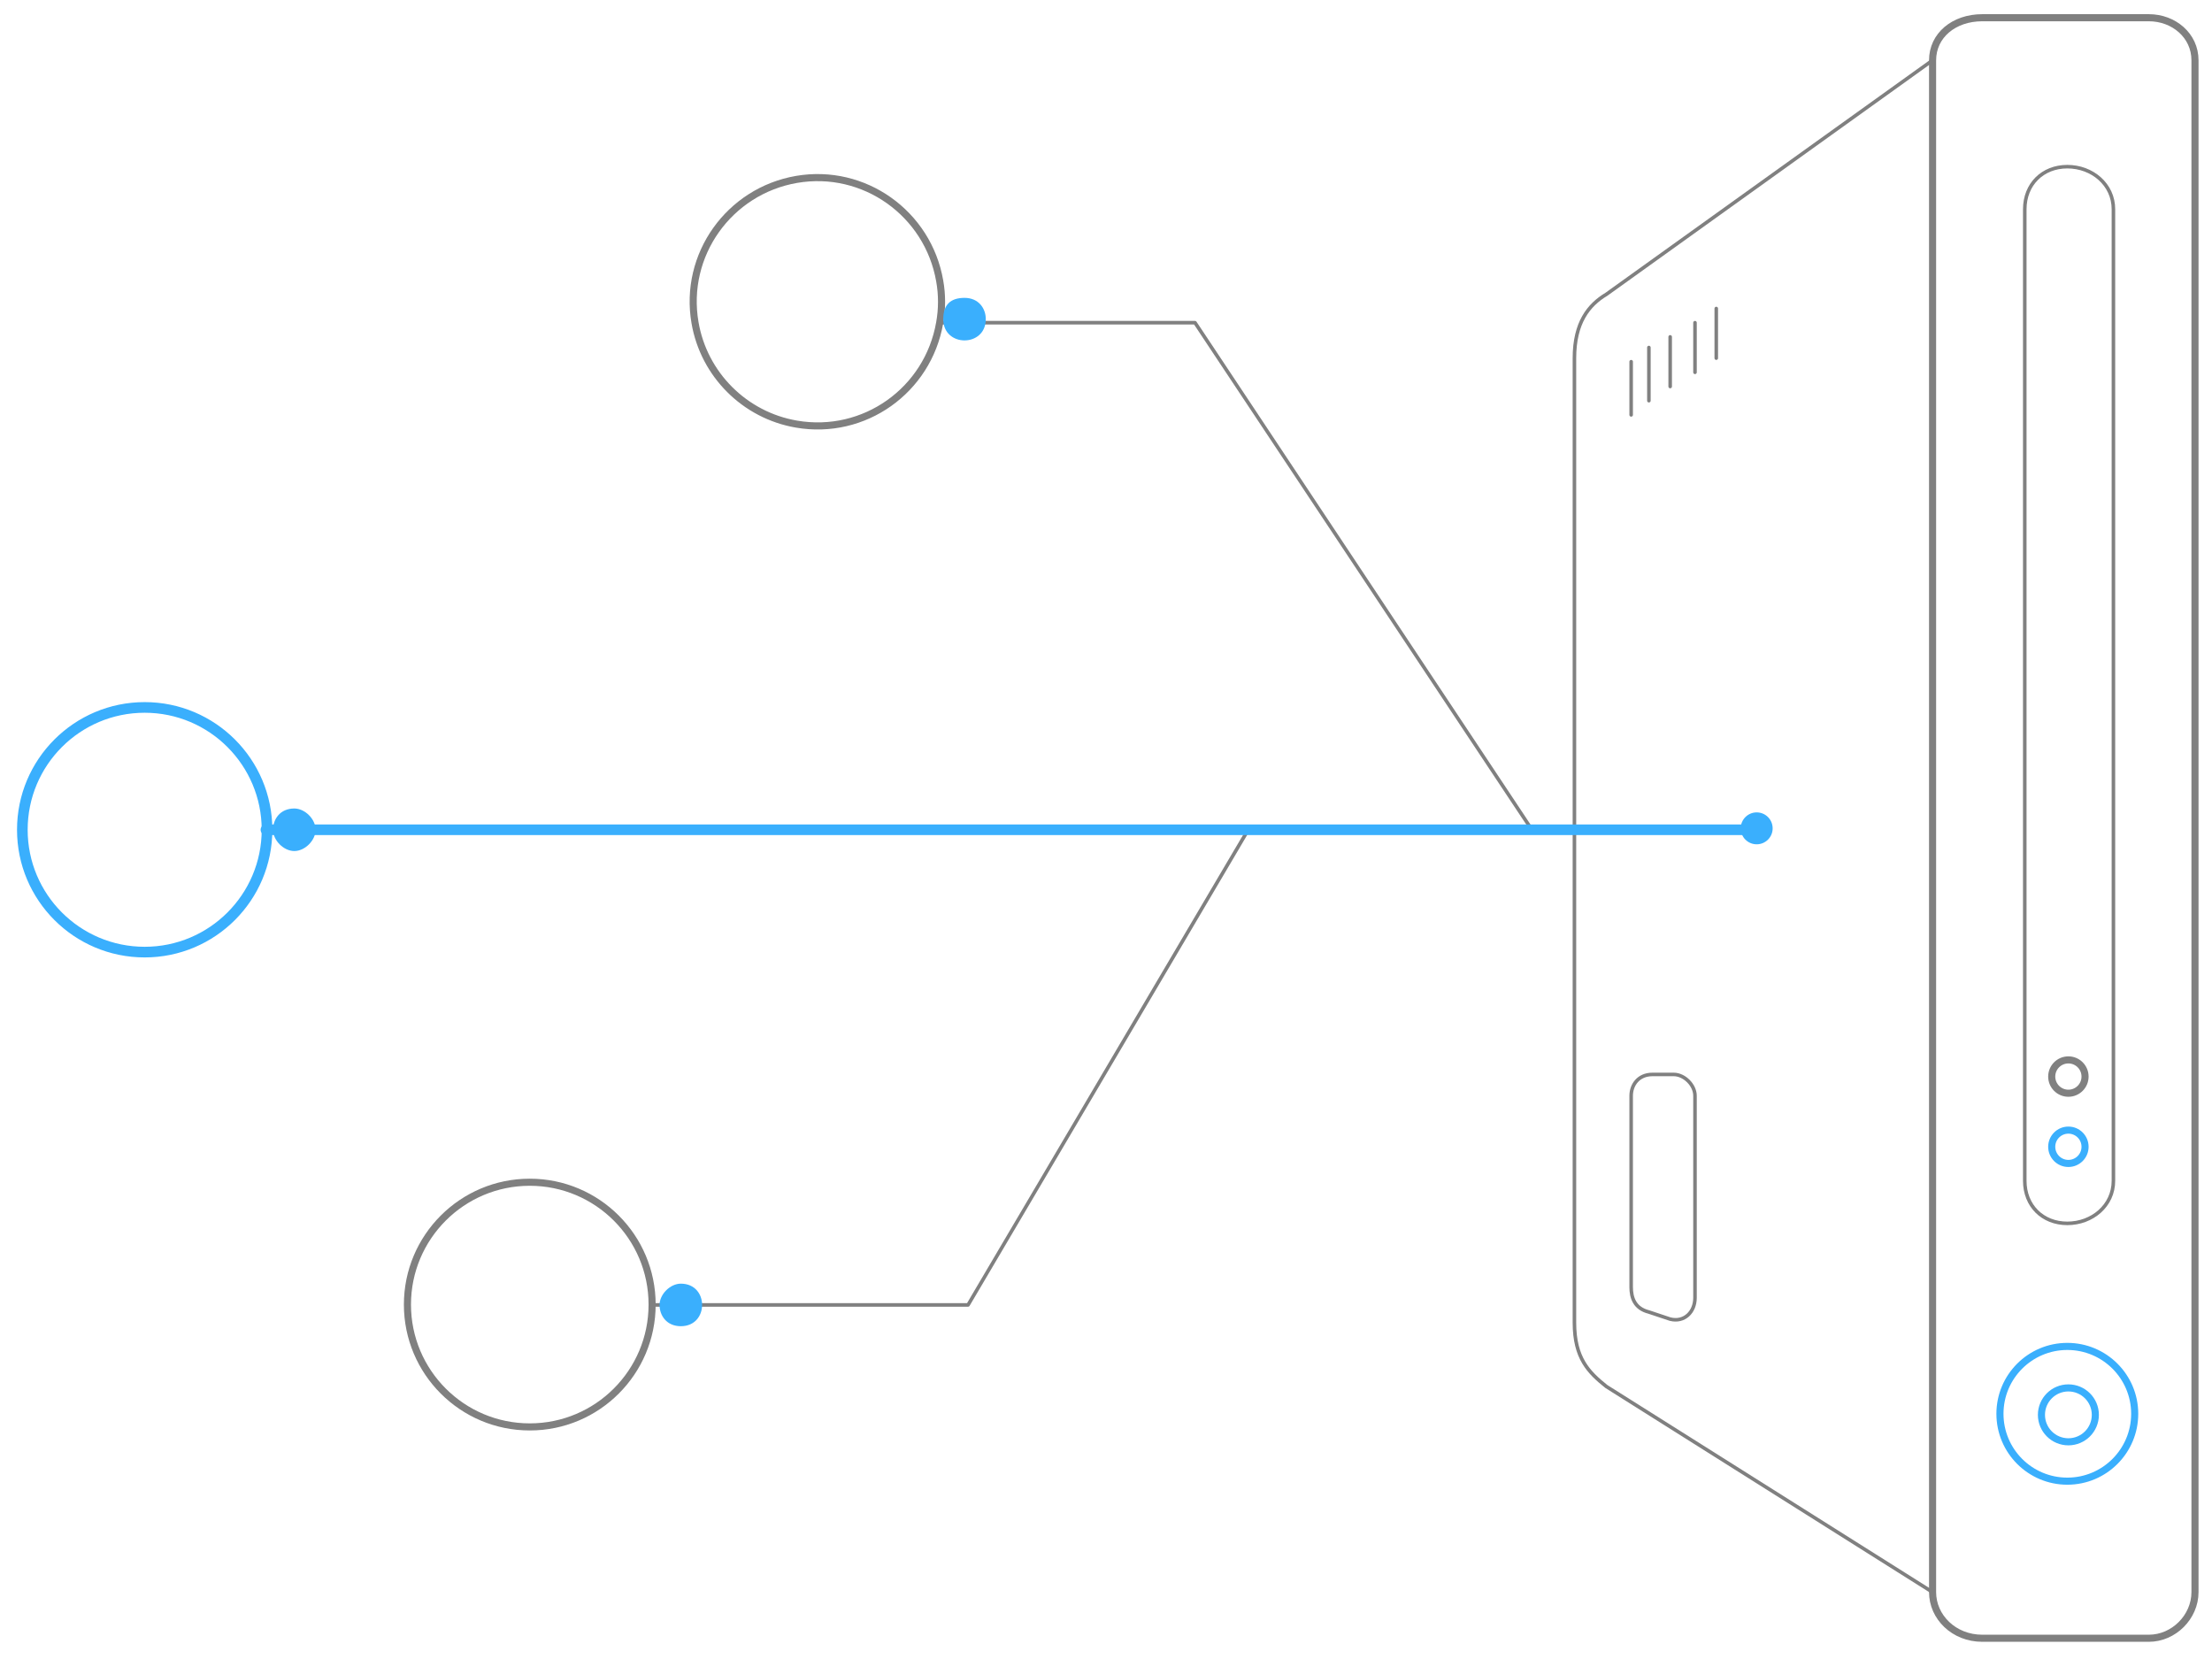 <?xml version="1.0" encoding="utf-8"?>
<!-- Generator: Adobe Illustrator 25.3.0, SVG Export Plug-In . SVG Version: 6.00 Build 0)  -->
<svg version="1.1" id="Layer_1" xmlns="http://www.w3.org/2000/svg" xmlns:xlink="http://www.w3.org/1999/xlink" x="0px" y="0px"
	 viewBox="0 0 623.8 467.8" style="enable-background:new 0 0 623.8 467.8;" xml:space="preserve">
<style type="text/css">
	.st0{fill:none;stroke:#808080;stroke-linecap:round;stroke-linejoin:round;stroke-miterlimit:10;}
	.st1{fill:none;stroke:#808080;stroke-width:2;stroke-linecap:round;stroke-linejoin:round;stroke-miterlimit:10;}
	.st2{fill:none;stroke:#3aaffd;stroke-width:3;stroke-linecap:round;stroke-linejoin:round;stroke-miterlimit:10;}
	.st3{fill:#3aaffd;}
	.st4{fill:none;stroke:#3aaffd;stroke-width:2;stroke-linecap:round;stroke-linejoin:round;stroke-miterlimit:10;}
	.st5{fill:none;stroke:#3aaffd;stroke-width:2;stroke-miterlimit:10;}
</style>
<path class="st0" d="M545,17l-92,66c-5,3-9,8-9,18v272c0,10,4,14,9,18l92,58"/>
<path class="st1" d="M559,462c-8,0-14-6-14-13V17c0-7,6-12,14-12h47c7,0,13,5,13,12v432c0,7-6,13-13,13H559L559,462z"/>
<path class="st0" d="M460,117v-15 M465,113V98 M471,109V95 M478,105V91 M484,101V87 M478,309v57c0,4-3,7-7,6l-6-2c-4-1-5-4-5-7v-54
	c0-3,2-6,6-6h6C475,303,478,306,478,309L478,309z"/>
<circle id="svg-concept" class="st2" cx="40.8" cy="234" r="34.5"/>
<path class="st1" d="M196,91c-3.3-19.1,9.6-37.1,28.6-40.4c19.1-3.3,37.1,9.6,40.4,28.6c0.7,3.9,0.7,7.9,0,11.8
	c-3.3,19.1-21.3,31.9-40.4,28.6C210,117.1,198.5,105.6,196,91L196,91z"/>
<circle class="st1" cx="149.4" cy="367.9" r="34.5"/>
<path class="st0" d="M432,234L337,91 M337,91h-72 M352,234l-79,134 M273,368h-89"/>
<circle id="svg-ico" class="st3" cx="495.4" cy="233.6" r="4.5"/>
<path id="svg-concept_1_" class="st2" d="M75,234h421"/>
<g>
	<path id="svg-ico_1_" class="st3" d="M198,368c0,3-2,6-6,6s-6-3-6-6s3-6,6-6C196,362,198,365,198,368z"/>
	
		<animateMotion  accumulate="none" additive="replace" begin="1s" calcMode="paced" dur="3s" fill="remove" path="M0, 0 80 0 160 -135 0" repeatCount="indefinite" restart="always">
		</animateMotion>
</g>
<g>
	<path id="svg-ico_2_" class="st3" d="M278,90c0,4-3,6-6,6s-6-2-6-6s2-6,6-6S278,87,278,90z"/>
	
		<animateMotion  accumulate="none" additive="replace" begin="1s" calcMode="paced" dur="3s" fill="remove" path="M0, 0 65 0 160 140 0" repeatCount="indefinite" restart="always">
		</animateMotion>
</g>
<g>
	<path id="svg-ico_3_" class="st3" d="M89,234c0,3-3,6-6,6s-6-3-6-6s2-6,6-6C86,228,89,231,89,234z"/>
	
		<animateMotion  accumulate="none" additive="replace" begin="1s" calcMode="paced" dur="3s" fill="remove" path="M0, 0 412 0 0" repeatCount="indefinite" restart="always">
		</animateMotion>
</g>
<circle id="svg-concept_2_" class="st4" cx="583" cy="398.7" r="19"/>
<circle id="svg-concept_3_" class="st4" cx="583.3" cy="323.4" r="4.7"/>
<circle class="st1" cx="583.3" cy="303.6" r="4.7"/>
<circle id="svg-concept_4_" class="st5" cx="583.3" cy="399" r="7.6"/>
<path class="st0" d="M583,345L583,345c-7,0-12-5-12-12V59c0-7,5-12,12-12l0,0c7,0,13,5,13,12v274C596,340,590,345,583,345L583,345z"
	/>
</svg>

